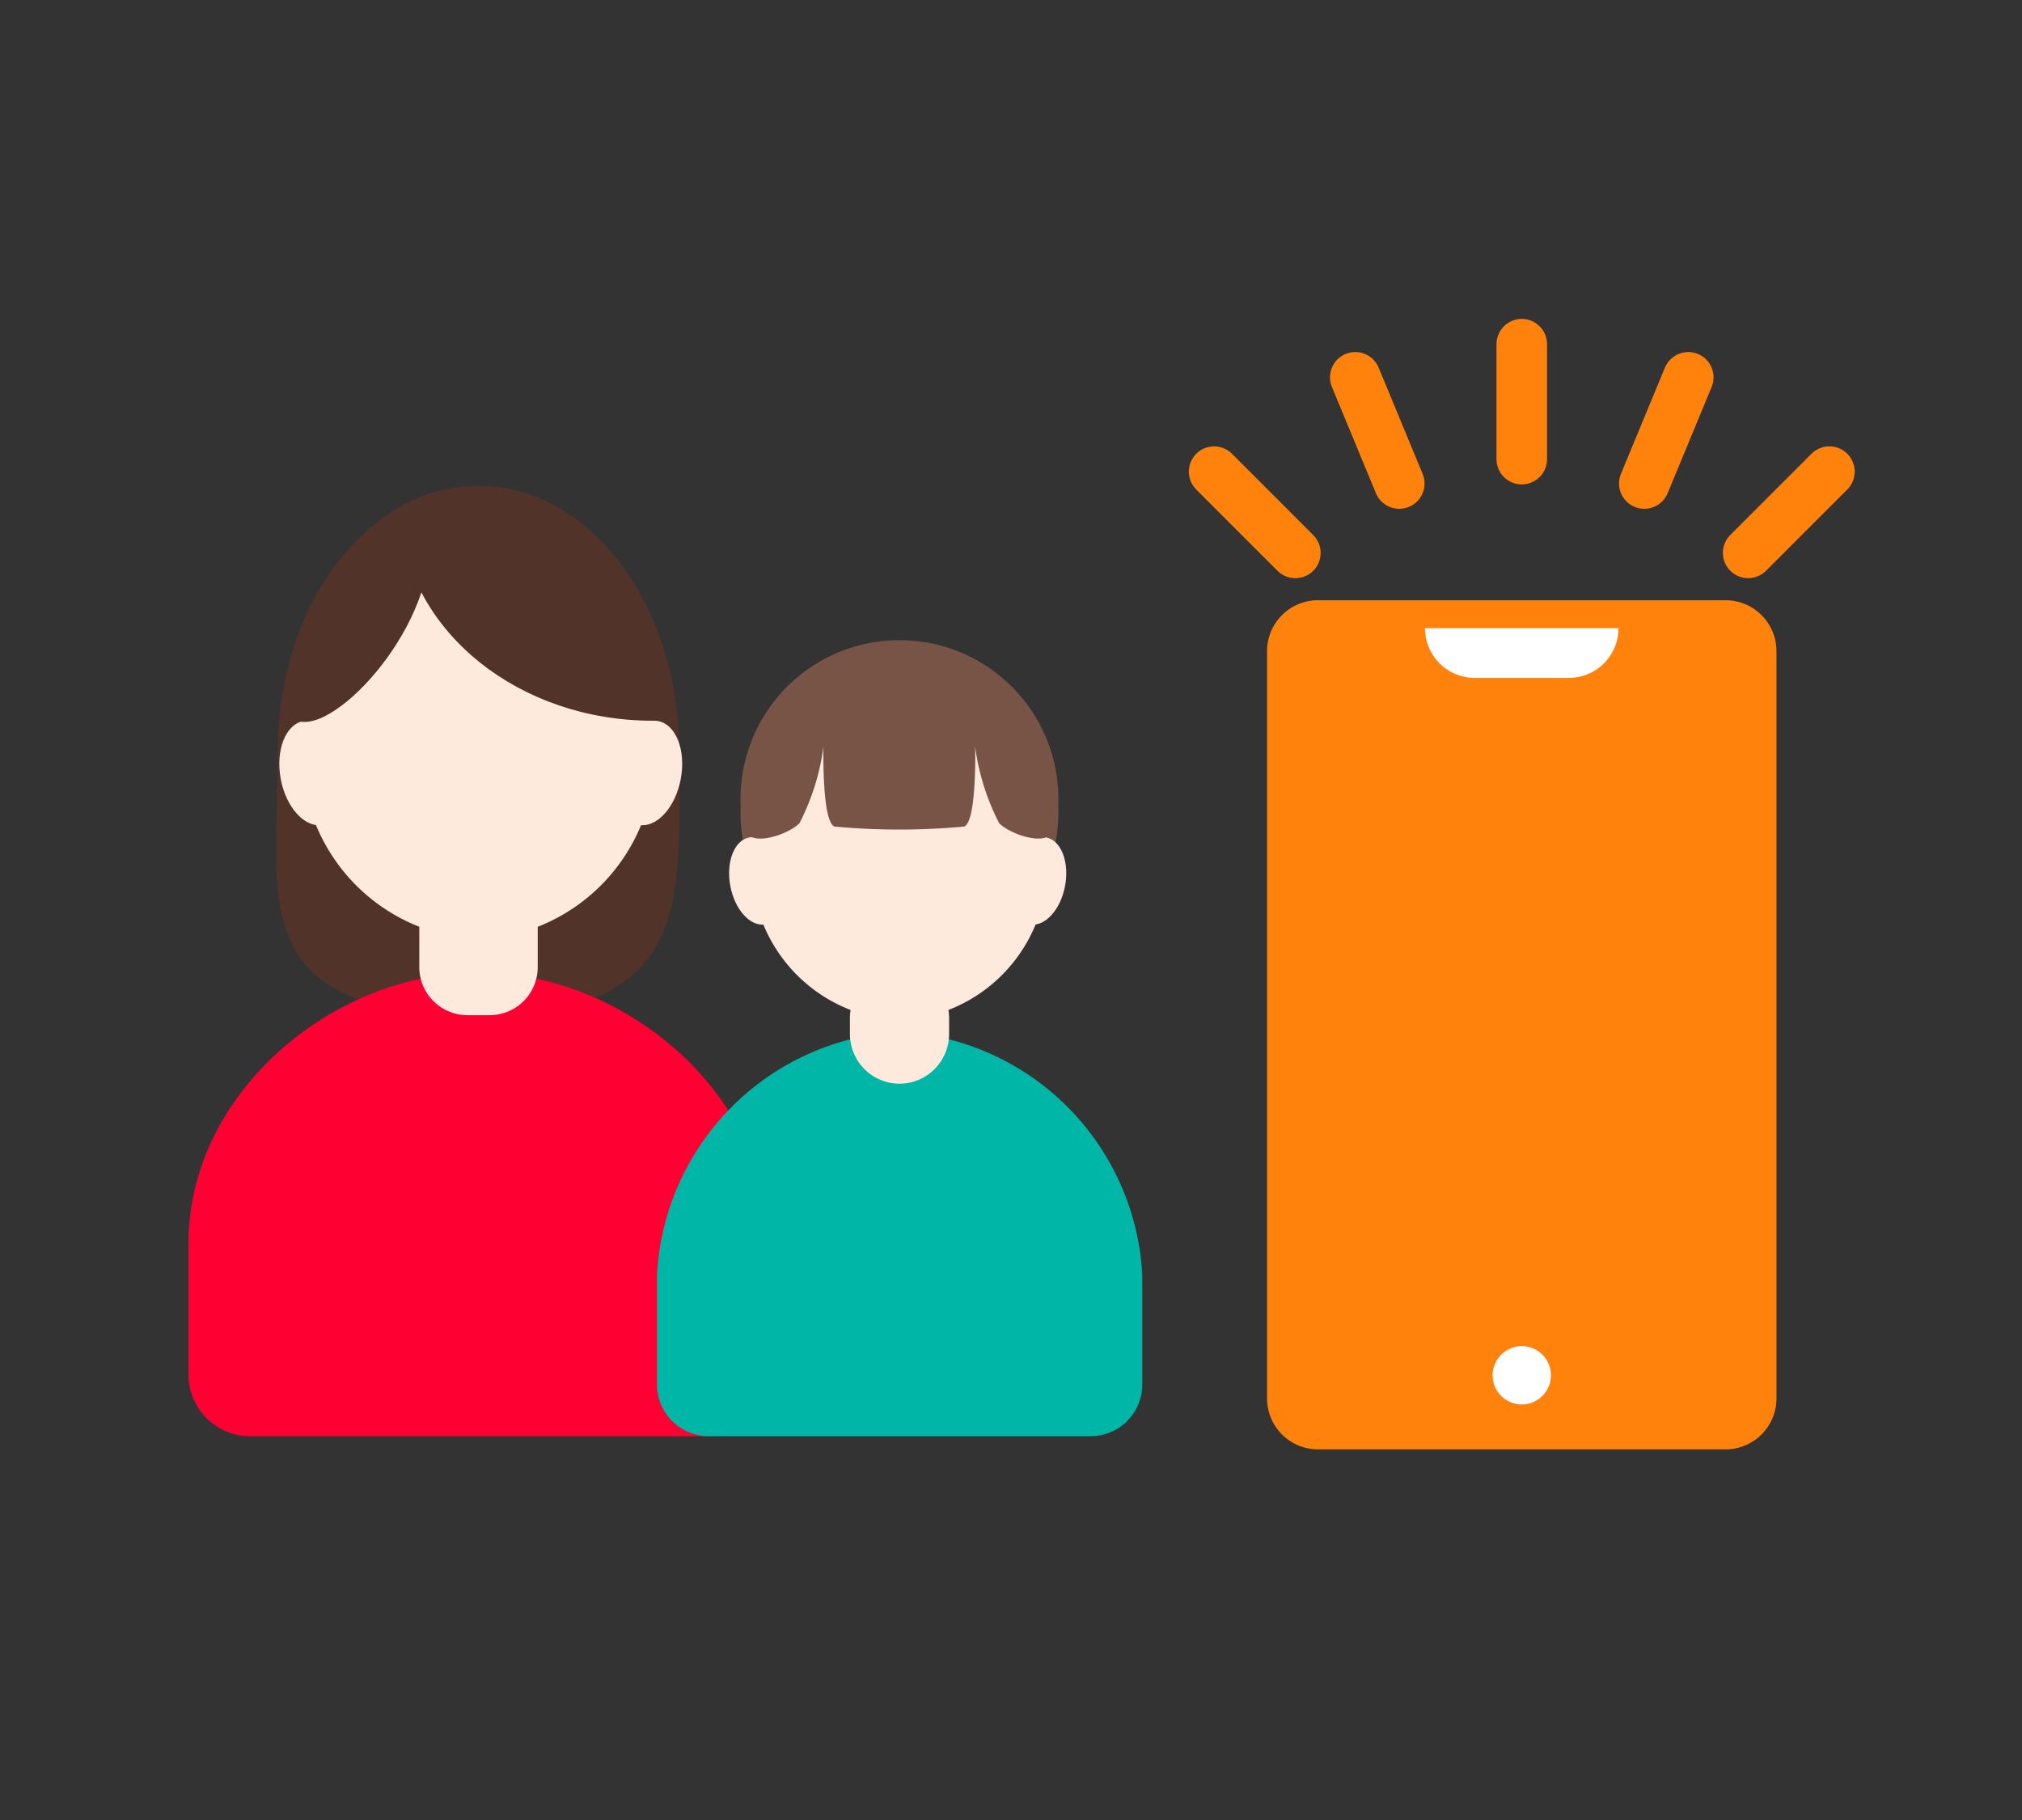 <svg xmlns="http://www.w3.org/2000/svg" xmlns:xlink="http://www.w3.org/1999/xlink" width="60" height="54" viewBox="0 0 60 54">
  <rect x="0" y="0" width="60" height="54" fill="#333333" stroke="none"/>
  <defs>
    <clipPath id="clip-path">
      <rect id="長方形_125376" data-name="長方形 125376" width="60" height="54" transform="translate(-1786 -400)" fill="none" stroke="#707070" stroke-width="1"/>
    </clipPath>
  </defs>
  <g id="マスクグループ_34619" data-name="マスクグループ 34619" transform="translate(1786 400)" clip-path="url(#clip-path)">
    <g id="グループ_326833" data-name="グループ 326833" transform="translate(-2991.595 -2457.5)">
      <rect id="長方形_12798" data-name="長方形 12798" width="60" height="43" transform="translate(1206 2063)" fill="none"/>
      <g id="グループ_317728" data-name="グループ 317728" transform="translate(11496.252 62)">
        <g id="グループ_32320" data-name="グループ 32320" transform="translate(-10285.063 2008.884)">
          <path id="パス_27396" data-name="パス 27396" d="M3.866,9.373c0,4.342-1.077,7.863,5.954,7.863,6.454,0,5.954-3.521,5.954-7.863S13.108,1.51,9.82,1.51,3.866,5.031,3.866,9.373" transform="translate(-1.215 -0.482)" fill="#513329"/>
          <path id="パス_27397" data-name="パス 27397" d="M0,30.743c0-4.389,4.215-8.016,8.605-8.016s8.6,3.627,8.6,8.016v3.911a1.829,1.829,0,0,1-1.828,1.829H1.829A1.829,1.829,0,0,1,0,34.655Z" transform="translate(0 -7.253)" fill="#f03"/>
          <path id="パス_27398" data-name="パス 27398" d="M11.48,22.669h.669a1.427,1.427,0,0,0,1.423-1.422V20.01a1.427,1.427,0,0,0-1.423-1.422H11.48a1.426,1.426,0,0,0-1.422,1.422v1.236a1.426,1.426,0,0,0,1.422,1.422" transform="translate(-3.21 -5.932)" fill="#feeadd"/>
          <path id="パス_27399" data-name="パス 27399" d="M4.955,10.22a5.486,5.486,0,0,0,5.232,5.708,5.486,5.486,0,0,0,5.232-5.708,5.486,5.486,0,0,0-5.232-5.708A5.486,5.486,0,0,0,4.955,10.22" transform="translate(-1.581 -1.44)" fill="#feeadd"/>
          <path id="パス_27400" data-name="パス 27400" d="M18.615,13.12c-.16.85.14,1.62.669,1.72s1.089-.509,1.249-1.359-.14-1.62-.67-1.72-1.089.509-1.249,1.359" transform="translate(-5.927 -3.75)" fill="#feeadd"/>
          <path id="パス_27401" data-name="パス 27401" d="M5.917,13.12c.16.85-.14,1.62-.669,1.72S4.158,14.331,4,13.481s.14-1.62.67-1.72,1.089.509,1.249,1.359" transform="translate(-1.263 -3.75)" fill="#feeadd"/>
          <path id="パス_27402" data-name="パス 27402" d="M8.69,3.172C7.395,3.188,5.034,6.1,4.9,9.044l.029,0c1.253.144,4.2-3.195,3.76-5.875" transform="translate(-1.564 -1.012)" fill="#513329"/>
          <path id="パス_27403" data-name="パス 27403" d="M9.241,3.083l.065,0c3.95,0,7.181,2.6,7.483,5.9l-.065,0c-3.95,0-7.182-2.6-7.483-5.9" transform="translate(-2.949 -0.983)" fill="#513329"/>
          <path id="パス_27414" data-name="パス 27414" d="M33.489,13.155a4.717,4.717,0,1,1-9.426,0,4.717,4.717,0,1,1,9.426,0" transform="translate(-7.68 -2.634)" fill="#775446"/>
          <path id="パス_27415" data-name="パス 27415" d="M34.813,32.5a7.633,7.633,0,0,0-7.2-7.2,7.632,7.632,0,0,0-7.2,7.2v3.275A1.531,1.531,0,0,0,21.935,37.3H33.282a1.531,1.531,0,0,0,1.531-1.531Z" transform="translate(-6.512 -8.072)" fill="#00b6a6"/>
          <path id="パス_27416" data-name="パス 27416" d="M30.3,25.967h0A1.476,1.476,0,0,1,28.825,24.5v-.475a1.471,1.471,0,0,1,2.943,0V24.5A1.476,1.476,0,0,1,30.3,25.967" transform="translate(-9.199 -7.197)" fill="#feeadd"/>
          <path id="パス_27417" data-name="パス 27417" d="M33.313,15.545a4.592,4.592,0,0,1-4.38,4.779,4.593,4.593,0,0,1-4.381-4.779,4.593,4.593,0,0,1,4.381-4.779,4.592,4.592,0,0,1,4.38,4.779" transform="translate(-7.836 -3.436)" fill="#feeadd"/>
          <path id="パス_27418" data-name="パス 27418" d="M25.2,17.971c.134.712-.117,1.357-.56,1.44s-.912-.426-1.046-1.138.117-1.357.56-1.441.912.426,1.046,1.138" transform="translate(-7.517 -5.369)" fill="#feeadd"/>
          <path id="パス_27419" data-name="パス 27419" d="M35.827,17.971c-.134.712.117,1.357.56,1.44s.912-.426,1.046-1.138-.117-1.357-.56-1.441-.912.426-1.046,1.138" transform="translate(-11.423 -5.369)" fill="#feeadd"/>
          <path id="パス_27420" data-name="パス 27420" d="M31.613,9.986c-1.08-1.04-4.536-1.04-5.616,0-1.362,1.311-2.131,3.781-1.718,4.3.286.357,1.269,0,1.564-.309a6.954,6.954,0,0,0,.711-2.265s-.052,2.262.337,2.367a20.791,20.791,0,0,0,3.829,0c.389-.1.336-2.367.336-2.367a6.942,6.942,0,0,0,.711,2.265c.295.306,1.278.667,1.564.309.413-.515-.357-2.985-1.718-4.3" transform="translate(-7.713 -2.938)" fill="#775446"/>
          <rect id="長方形_12219" data-name="長方形 12219" width="56" height="29.23" transform="translate(0 0)" fill="none"/>
        </g>
        <g id="グループ_34138" data-name="グループ 34138" transform="translate(-52 -17.126)">
          <path id="パス_26226" data-name="パス 26226" d="M31.259,12.051H19.167a1.511,1.511,0,0,0-1.512,1.512v22.17a1.511,1.511,0,0,0,1.512,1.512H31.259a1.511,1.511,0,0,0,1.512-1.512V13.563a1.511,1.511,0,0,0-1.512-1.512" transform="translate(-10218.714 2018.384)" fill="#ff820c"/>
          <path id="パス_26227" data-name="パス 26227" d="M26.863,14.4H24.069a1.474,1.474,0,0,1-1.474-1.474h5.741A1.473,1.473,0,0,1,26.863,14.4" transform="translate(-10218.967 2018.339)" fill="#fff"/>
          <path id="パス_26228" data-name="パス 26228" d="M26.439,36.239a.865.865,0,1,1-.864-.864.865.865,0,0,1,.864.864" transform="translate(-10219.074 2017.191)" fill="#fff"/>
        </g>
        <line id="線_15" data-name="線 15" y2="3.41" transform="translate(-10245.501 2005.712)" fill="none" stroke="#ff820c" stroke-linecap="round" stroke-linejoin="round" stroke-width="1.5"/>
        <line id="線_16" data-name="線 16" x1="2.411" y2="2.411" transform="translate(-10238.783 2009.493)" fill="none" stroke="#ff820c" stroke-linecap="round" stroke-linejoin="round" stroke-width="1.5"/>
        <line id="線_17" data-name="線 17" x1="2.411" y1="2.411" transform="translate(-10254.63 2009.494)" fill="none" stroke="#ff820c" stroke-linecap="round" stroke-linejoin="round" stroke-width="1.5"/>
        <line id="線_18" data-name="線 18" x2="1.305" y2="3.151" transform="translate(-10250.441 2006.695)" fill="none" stroke="#ff820c" stroke-linecap="round" stroke-linejoin="round" stroke-width="1.5"/>
        <line id="線_19" data-name="線 19" x1="1.305" y2="3.151" transform="translate(-10241.865 2006.695)" fill="none" stroke="#ff820c" stroke-linecap="round" stroke-linejoin="round" stroke-width="1.5"/>
      </g>
    </g>
  </g>
</svg>
